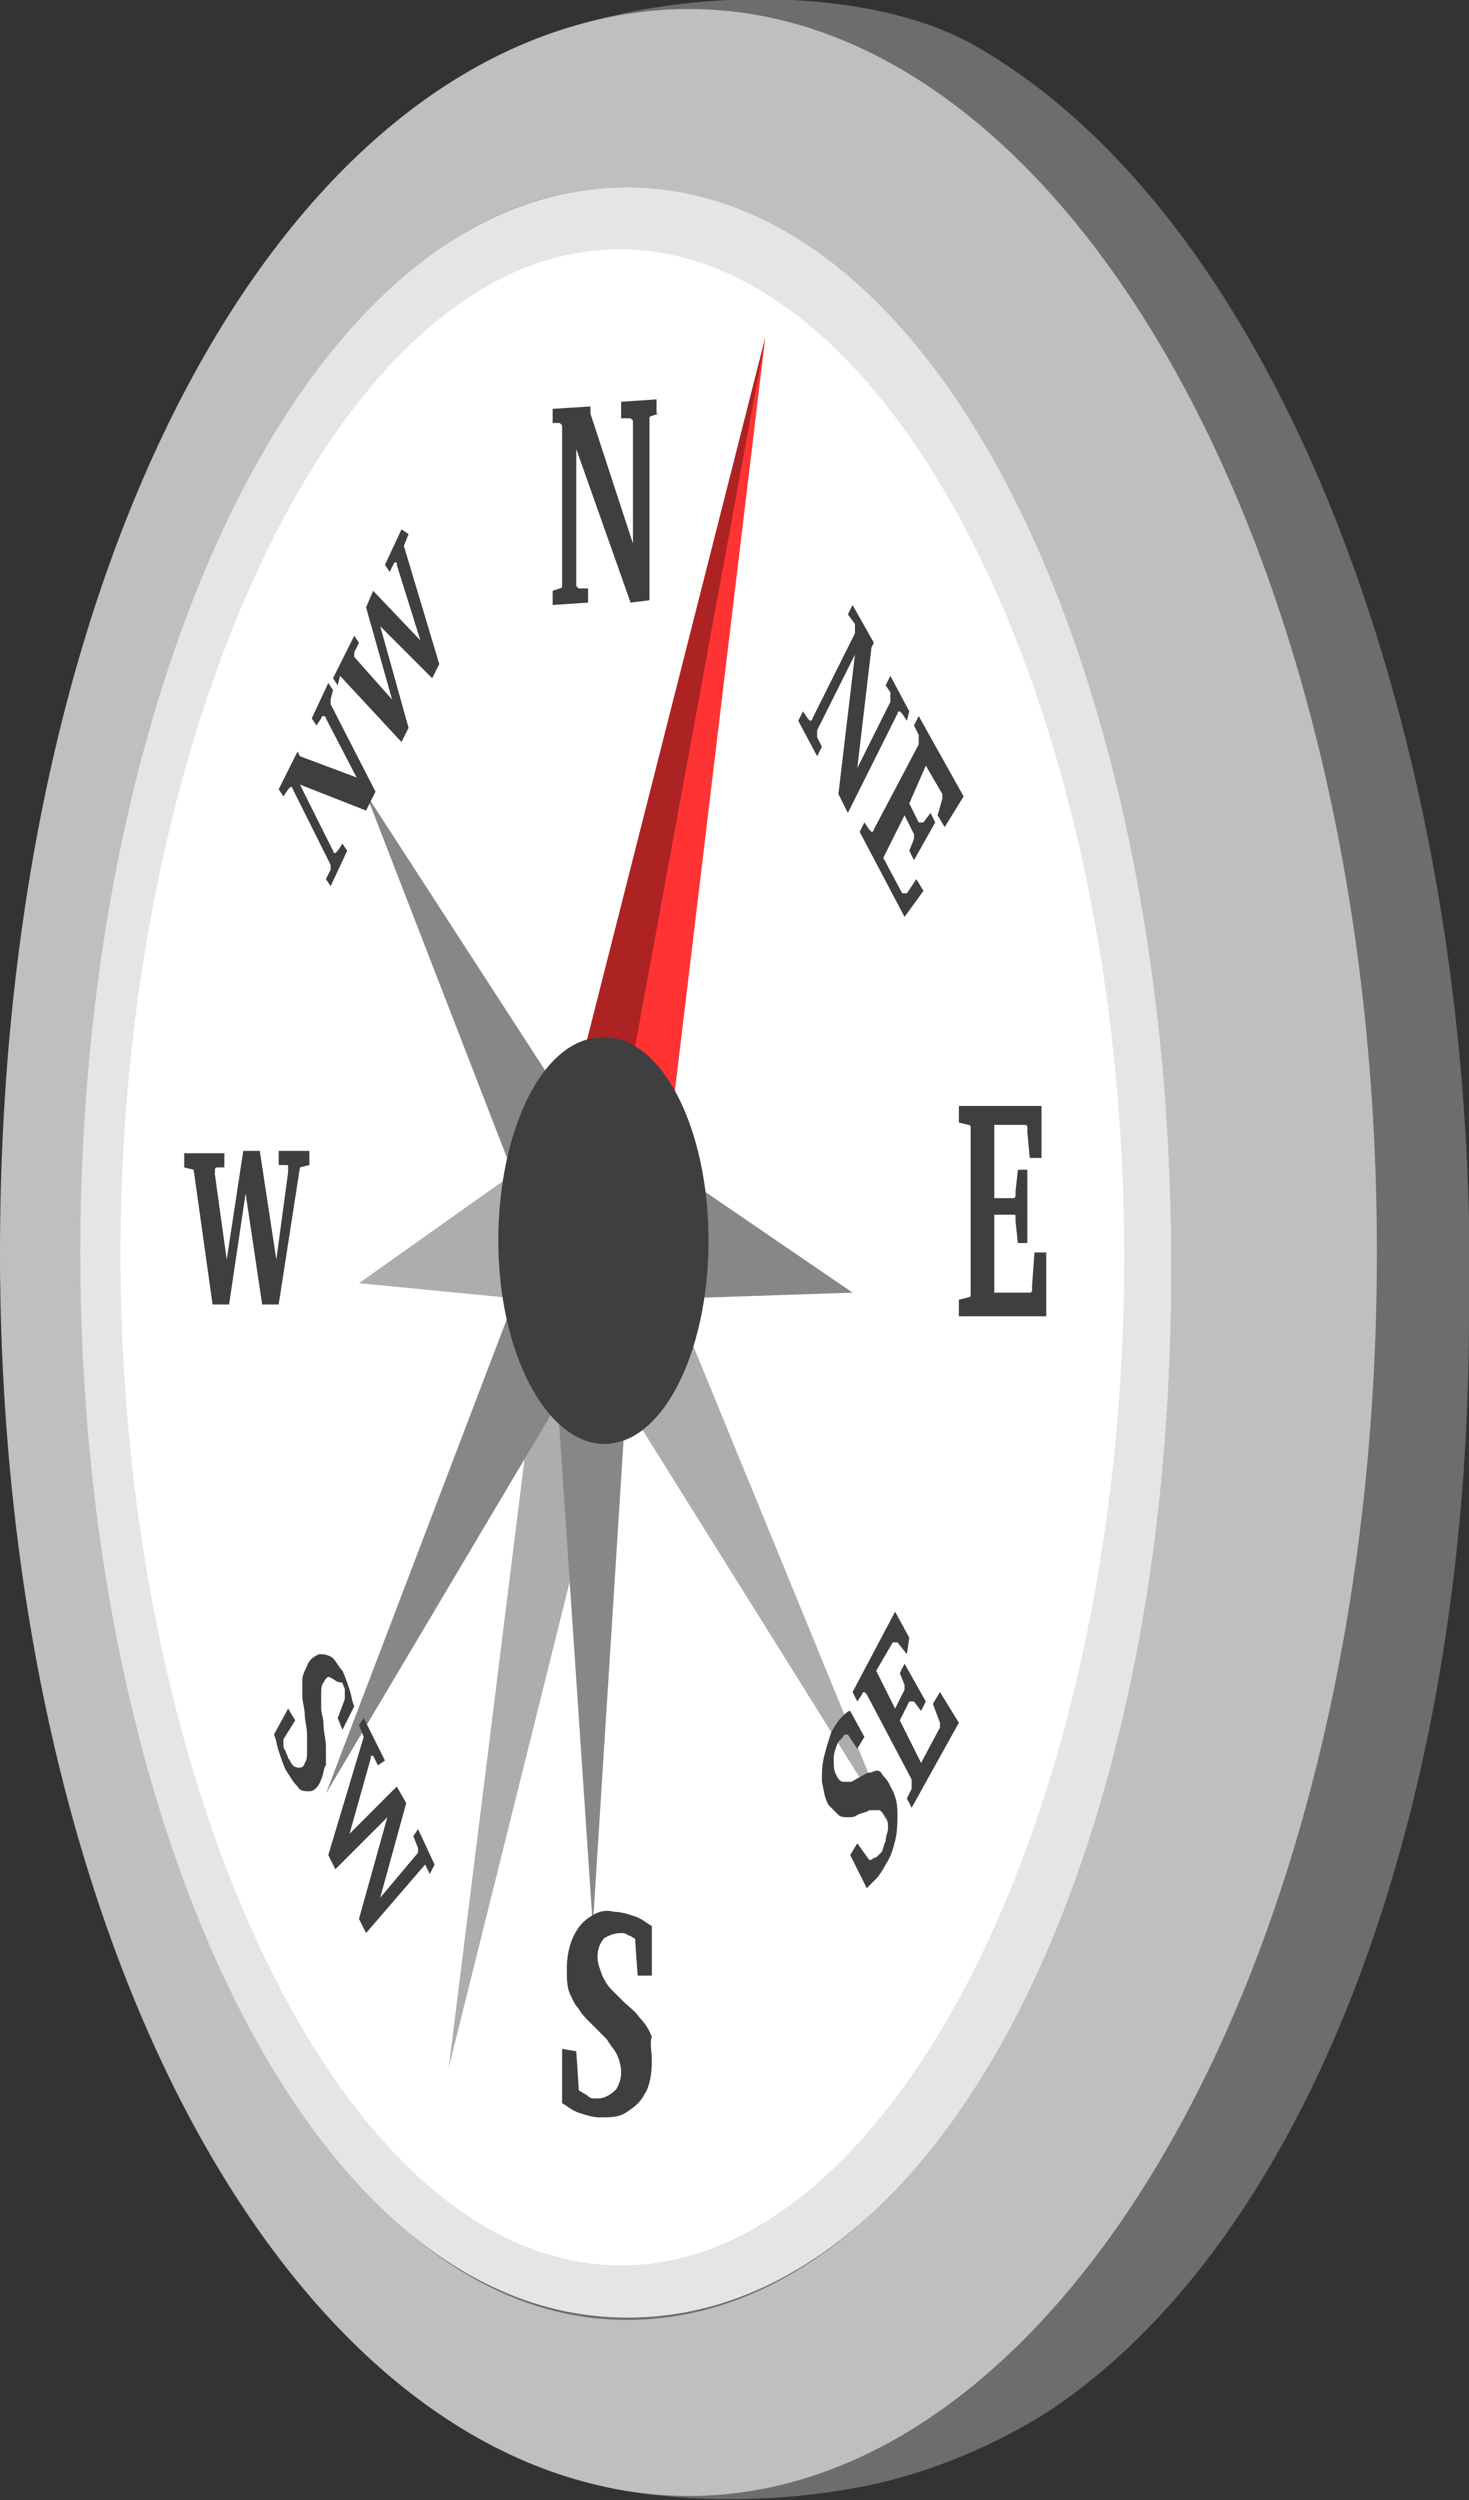<?xml version="1.0" encoding="utf-8"?>
<!-- Generator: Adobe Illustrator 28.0.0, SVG Export Plug-In . SVG Version: 6.00 Build 0)  -->
<svg version="1.1" id="Layer_1" xmlns="http://www.w3.org/2000/svg" xmlns:xlink="http://www.w3.org/1999/xlink" x="0px" y="0px"
	 viewBox="0 0 62.2 105.8" style="enable-background:new 0 0 62.2 105.8;" xml:space="preserve">
<rect x="0" y="0" width="62.2" height="105.8" fill="#333333" stroke="none"/>
<style type="text/css">
	.st0{fill:#6D6D6D;}
	.st1{fill:#FFFFFF;}
	.st2{fill:#BFBFBF;}
	.st3{fill:#ADADAD;}
	.st4{fill:#878787;}
	.st5{fill:#FF3333;}
	.st6{fill:#3F3F3F;}
	.st7{fill:#E5E5E5;}
	.st8{fill:#AD2323;}
</style>
<g id="reference">
</g>
<g id="Layer_2_00000038380921866474981270000013422421608073772457_">
	<path class="st0" d="M1.6,54.4c0,27.8,10.1,43.1,24.3,50.9c2.5,0.5,6.3,0.7,10.2,0c2.9-0.5,5.8-1.7,8.2-3.2
		c11-7.2,17.9-25.3,17.9-46.4c0.5-23.1-7.5-46-20.8-53.7c-4.1-2.4-11-2.5-16-1.2C10.4,4.5,0,26.4,0,54.2"/>
	<path class="st1" d="M25.2,9.3c12.4-1.3,23,19,23,43.8S37.5,98.3,25.2,97C13.5,95.8,4.5,75.4,4.5,53.1C4.5,30.8,13.5,10.5,25.2,9.3
		z"/>
	<path class="st2" d="M27.2,0.5C11.7,2.4,0,24.1,0,53c0,28.3,11.7,50.6,27.2,52.5c16.6,2,31.1-21.4,31.1-52.5S43.8-1.5,27.2,0.5z
		 M25.2,8c13.8-1.3,24.4,20,24.4,45.7S39,99.5,25.2,98.1C12.4,96.7,4,76.2,4,53.1C4.1,30.1,12.2,9.3,25.2,8z"/>
	<polygon class="st3" points="19,87.5 22.8,57 26,59.4 	"/>
	<polygon class="st3" points="37.7,77.3 24.7,56.5 27.2,51.7 	"/>
	<polygon class="st4" points="15.5,33.6 26,49.8 23.6,54.5 	"/>
	<polygon class="st4" points="25.1,81.5 23.3,54.7 26.8,54.7 	"/>
	<polygon class="st4" points="13.8,75.9 23.3,51 25.8,55.7 	"/>
	<polygon class="st4" points="36.1,54.7 27.1,55 28.2,49.3 	"/>
	<polygon class="st3" points="15.2,54.3 23.1,48.7 22.4,55 	"/>
	<polygon class="st5" points="32.4,14.3 28.2,49.3 24.3,46.2 	"/>
	<g>
		<path class="st6" d="M13.1,49.3l-0.4,0.1l-0.9,5.8l-0.7,0l-0.7-4.7l-0.7,4.7l-0.7,0l-0.8-5.7l-0.4-0.1v-0.6l1.7,0v0.6l-0.3,0
			c0,0-0.1,0-0.1,0.1c0,0.1,0,0.1,0,0.2l0.5,3.6l0.7-4.6l0.7,0l0.7,4.6l0.5-3.7c0-0.1,0-0.1,0-0.2c0-0.1,0-0.1-0.1-0.1l-0.3,0v-0.6
			l1.3,0V49.3z"/>
	</g>
	<g>
		<path class="st6" d="M44.4,55.7l-3.8,0V55l0.4-0.1c0,0,0.1,0,0.1-0.1c0,0,0-0.1,0-0.2v-6.7c0-0.1,0-0.2,0-0.2
			c0-0.1-0.1-0.1-0.1-0.1l-0.4-0.1v-0.7l3.5,0V49l-0.5,0l-0.1-1.1c0-0.1,0-0.1,0-0.2c0,0,0-0.1-0.1-0.1l-1.3,0v3.1l0.8,0
			c0,0,0.1,0,0.1-0.1c0-0.1,0-0.1,0-0.2l0.1-0.9l0.4,0v3.1l-0.4,0l-0.1-0.9c0,0,0-0.1,0-0.2c0-0.1,0-0.1-0.1-0.1l-0.8,0v3.3l1.5,0
			c0,0,0.1,0,0.1-0.1c0-0.1,0-0.1,0-0.2l0.1-1.4l0.5,0V55.7z"/>
	</g>
	<g>
		<path class="st6" d="M27.9,17.5l-0.3,0.1c0,0-0.1,0-0.1,0.1c0,0.1,0,0.1,0,0.2v7.5l-0.8,0.1L24.4,19v5.6c0,0.1,0,0.1,0,0.2
			c0,0,0.1,0.1,0.1,0.1l0.4,0v0.6l-1.5,0.1V25l0.3-0.1c0,0,0.1,0,0.1-0.1c0,0,0-0.1,0-0.2v-6.4c0-0.1,0-0.1,0-0.2
			c0,0-0.1-0.1-0.1-0.1l-0.3,0v-0.6l1.6-0.1v0.3l1.8,5.5v-5c0-0.1,0-0.1,0-0.2c0,0-0.1-0.1-0.1-0.1l-0.4,0V17l1.5-0.1V17.5z"/>
	</g>
	<g>
		<path class="st6" d="M27.6,87.2c0,0.6-0.1,1.1-0.3,1.4c-0.2,0.4-0.5,0.6-0.8,0.8c-0.3,0.2-0.7,0.2-1.1,0.2c-0.3,0-0.6-0.1-0.9-0.2
			c-0.3-0.1-0.5-0.3-0.7-0.4v-2.3l0.6,0.1l0.1,1.5c0,0,0,0.1,0,0.1c0,0,0,0.1,0.1,0.1c0.1,0.1,0.2,0.1,0.3,0.2
			c0.1,0.1,0.2,0.1,0.3,0.1c0.2,0,0.3,0,0.5-0.1c0.2-0.1,0.3-0.2,0.4-0.3c0.1-0.2,0.2-0.4,0.2-0.7c0-0.3-0.1-0.6-0.2-0.8
			c-0.1-0.2-0.3-0.4-0.4-0.6c-0.2-0.2-0.4-0.4-0.7-0.7c-0.2-0.2-0.4-0.4-0.5-0.6c-0.2-0.2-0.3-0.5-0.4-0.7C24,84,24,83.7,24,83.3
			c0-0.5,0.1-1,0.3-1.4c0.2-0.4,0.4-0.6,0.7-0.8c0.3-0.2,0.6-0.3,1-0.2c0.3,0,0.6,0.1,0.9,0.2c0.3,0.1,0.5,0.3,0.7,0.4v2.1l-0.6,0
			l-0.1-1.4c0,0,0-0.1,0-0.1c0,0,0-0.1-0.1-0.1c0,0-0.1-0.1-0.2-0.1c-0.1-0.1-0.2-0.1-0.3-0.1c-0.3,0-0.5,0.1-0.7,0.2
			c-0.2,0.2-0.3,0.5-0.3,0.8c0,0.3,0.1,0.5,0.2,0.8c0.1,0.2,0.2,0.4,0.4,0.6c0.2,0.2,0.3,0.3,0.5,0.5c0.2,0.2,0.5,0.4,0.7,0.7
			c0.2,0.2,0.4,0.5,0.5,0.8C27.5,86.4,27.6,86.8,27.6,87.2z"/>
	</g>
	<g>
		<path class="st6" d="M13.6,75.3c-0.1,0.3-0.3,0.5-0.5,0.5c-0.2,0-0.4,0-0.5-0.2c-0.2-0.2-0.3-0.4-0.5-0.7
			c-0.1-0.2-0.2-0.5-0.3-0.8c-0.1-0.3-0.1-0.5-0.2-0.7l0.6-1.1l0.3,0.5L12,73.6c0,0,0,0.1,0,0.1c0,0,0,0.1,0,0.1
			c0,0.1,0,0.2,0.1,0.3c0,0.1,0.1,0.2,0.1,0.3c0.1,0.1,0.1,0.2,0.2,0.3c0.1,0.1,0.2,0.1,0.3,0.1c0.1,0,0.2-0.1,0.2-0.2
			c0.1-0.1,0.1-0.3,0.1-0.5c0-0.2,0-0.4,0-0.7c0-0.3-0.1-0.6-0.1-0.9c0-0.2-0.1-0.5-0.1-0.7c0-0.2,0-0.5,0-0.7
			c0-0.2,0.1-0.4,0.2-0.6c0.1-0.3,0.3-0.4,0.5-0.5c0.2,0,0.3,0,0.5,0.1c0.2,0.1,0.3,0.4,0.5,0.6c0.1,0.2,0.2,0.5,0.3,0.8
			c0.1,0.3,0.1,0.5,0.2,0.7l-0.5,1l-0.2-0.5l0.3-0.8c0,0,0,0,0-0.1c0,0,0-0.1,0-0.1c0,0,0-0.1,0-0.2c0-0.1-0.1-0.2-0.1-0.3
			C14.2,71.2,14.1,71,14,71c-0.1-0.1-0.2,0-0.3,0.2c-0.1,0.1-0.1,0.3-0.1,0.5c0,0.2,0,0.4,0,0.6c0,0.2,0.1,0.4,0.1,0.7
			c0,0.3,0.1,0.6,0.1,0.9c0,0.3,0,0.5,0,0.8C13.7,74.8,13.7,75.1,13.6,75.3z"/>
		<path class="st6" d="M18.2,79.3l-0.2-0.4l-2.5,2.9l-0.3-0.6l1.2-4.3l-2.2,2.2l-0.3-0.6l1.5-5l-0.2-0.5l0.2-0.3l0.9,1.8L16,74.7
			l-0.2-0.4c0,0,0,0-0.1,0c0,0,0,0.1,0,0.1l-0.9,3.2l2-2l0.4,0.7l-1.1,4l1.6-1.9c0,0,0,0,0-0.1c0,0,0-0.1,0-0.1l-0.2-0.5l0.2-0.3
			l0.7,1.5L18.2,79.3z"/>
	</g>
	<g>
		<path class="st6" d="M37.7,75.6c0.2,0.3,0.3,0.7,0.3,1.1c0,0.4,0,0.8-0.1,1.2c-0.1,0.4-0.2,0.7-0.4,1c-0.1,0.2-0.3,0.5-0.4,0.6
			c-0.2,0.2-0.3,0.3-0.4,0.4L36,78.5l0.3-0.5l0.5,0.7c0,0,0,0,0.1,0c0,0,0,0,0,0c0,0,0.1-0.1,0.2-0.1c0.1-0.1,0.1-0.1,0.2-0.2
			c0.1-0.1,0.1-0.3,0.2-0.5c0-0.2,0.1-0.4,0.1-0.5c0-0.2,0-0.4-0.1-0.5c-0.1-0.2-0.2-0.3-0.3-0.3c-0.1,0-0.2,0-0.4,0
			c-0.1,0.1-0.3,0.1-0.5,0.2c-0.1,0.1-0.3,0.1-0.4,0.1c-0.1,0-0.3,0-0.4-0.1c-0.1-0.1-0.2-0.2-0.4-0.4c-0.2-0.3-0.2-0.6-0.3-1
			c0-0.4,0-0.7,0.1-1.1c0.1-0.4,0.2-0.7,0.3-1c0.1-0.2,0.3-0.5,0.4-0.6c0.2-0.2,0.3-0.3,0.4-0.3l0.6,1.1l-0.3,0.5l-0.4-0.6
			c0,0,0,0,0,0c0,0,0,0-0.1,0c0,0-0.1,0-0.1,0.1c0,0-0.1,0.1-0.2,0.2c-0.1,0.2-0.2,0.5-0.2,0.7c0,0.3,0,0.5,0.1,0.7
			c0.1,0.2,0.2,0.3,0.3,0.3c0.1,0,0.2,0,0.3,0c0.1,0,0.2-0.1,0.4-0.2c0.2-0.1,0.3-0.2,0.5-0.2c0.2-0.1,0.3-0.1,0.4,0
			C37.4,75.2,37.6,75.3,37.7,75.6z"/>
		<path class="st6" d="M40.6,72.9l-2,3.6l-0.2-0.4l0.2-0.4c0,0,0-0.1,0-0.2c0-0.1,0-0.1,0-0.2l-1.9-3.6c0,0-0.1-0.1-0.1-0.1
			c0,0-0.1,0-0.1,0.1l-0.2,0.3l-0.2-0.4l1.8-3.4l0.6,1.1L38.4,70L38,69.5c0,0,0,0-0.1,0c0,0,0,0-0.1,0l-0.7,1.2l0.8,1.6l0.4-0.8
			c0,0,0-0.1,0-0.1c0-0.1,0-0.1,0-0.1l-0.2-0.5l0.2-0.4l0.9,1.6l-0.2,0.4l-0.3-0.4c0,0,0,0-0.1,0c0,0,0,0-0.1,0l-0.4,0.8l0.9,1.8
			l0.8-1.5c0,0,0-0.1,0-0.1c0-0.1,0-0.1,0-0.1l-0.3-0.8l0.3-0.5L40.6,72.9z"/>
	</g>
	<g>
		<path class="st6" d="M38.4,30.5l-0.2-0.3c0,0,0,0-0.1-0.1c0,0-0.1,0-0.1,0.1l-2.1,4.2l-0.4-0.8l0.7-5.9l-1.6,3.2c0,0,0,0.1,0,0.2
			c0,0.1,0,0.1,0,0.1l0.2,0.4l-0.2,0.4l-0.8-1.5l0.2-0.4l0.2,0.3c0,0,0.1,0.1,0.1,0.1c0,0,0.1,0,0.1-0.1l1.8-3.6c0,0,0-0.1,0-0.2
			c0-0.1,0-0.1,0-0.2L35.9,26l0.2-0.4l0.9,1.6l-0.1,0.2l-0.6,5.1l1.4-2.8c0,0,0-0.1,0-0.2c0-0.1,0-0.1,0-0.2L37.5,29l0.2-0.4
			l0.8,1.5L38.4,30.5z"/>
		<path class="st6" d="M38.3,38.8l-1.9-3.6l0.2-0.4l0.2,0.3c0,0,0.1,0.1,0.1,0.1c0,0,0.1,0,0.1-0.1l1.9-3.6c0,0,0-0.1,0-0.2
			c0-0.1,0-0.1,0-0.2l-0.2-0.4l0.2-0.4l1.9,3.4L40,35l-0.3-0.5l0.2-0.7c0,0,0-0.1,0-0.1c0,0,0-0.1,0-0.1l-0.7-1.2L38.5,34l0.4,0.8
			c0,0,0,0,0.1,0c0,0,0,0,0.1,0l0.3-0.4l0.2,0.4l-0.9,1.6L38.5,36l0.2-0.5c0,0,0-0.1,0-0.1c0-0.1,0-0.1,0-0.1l-0.4-0.8l-0.9,1.8
			l0.8,1.5c0,0,0,0,0.1,0c0,0,0.1,0,0.1,0l0.4-0.6l0.3,0.5L38.3,38.8z"/>
	</g>
	<g>
		<path class="st6" d="M14.1,29.2L14,29.6c0,0,0,0.1,0,0.1c0,0.1,0,0.1,0,0.1l1.9,3.7l-0.4,0.8l-2.8-1.1l1.4,2.8c0,0,0,0.1,0.1,0.1
			c0,0,0,0,0.1-0.1l0.2-0.3l0.2,0.3l-0.7,1.5l-0.2-0.3l0.2-0.4c0,0,0-0.1,0-0.1c0-0.1,0-0.1,0-0.1l-1.6-3.2c0,0,0-0.1-0.1-0.1
			c0,0,0,0-0.1,0.1l-0.2,0.3l-0.2-0.3l0.8-1.6l0.1,0.2l2.4,0.9l-1.3-2.5c0,0,0-0.1-0.1-0.1c0,0-0.1,0-0.1,0.1l-0.2,0.3l-0.2-0.3
			l0.7-1.5L14.1,29.2z"/>
		<path class="st6" d="M17.3,22.6l-0.2,0.5l1.5,5l-0.3,0.6l-2.2-2.2l1.2,4.3l-0.3,0.6l-2.6-2.8L14.3,29l-0.2-0.3l0.9-1.8l0.2,0.3
			L15,27.6c0,0,0,0.1,0,0.1c0,0,0,0.1,0,0.1l1.6,1.8l-1.1-3.9l0.3-0.7l2,2.1l-1-3.2c0,0,0-0.1,0-0.1c0,0,0,0-0.1,0l-0.2,0.4
			l-0.2-0.3l0.7-1.5L17.3,22.6z"/>
	</g>
	<path class="st1" d="M25.5,50.7c0.5,0,0.9,0.8,0.9,1.8s-0.4,1.8-0.9,1.8c-0.5,0-0.9-0.8-0.9-1.8S25,50.7,25.5,50.7z"/>
	<path class="st7" d="M25.2,8C12.5,9.3,3.4,29.6,3.4,53s9.1,43.7,21.8,45c13.7,1.4,24.4-18,24.4-44.3S39.1,6.6,25.2,8z M25.2,10.6
		c12-1.2,22.4,18.5,22.4,42.6S37.2,97.1,25.2,95.8c-11.4-1.2-20.1-21-20.1-42.7C5.1,31.4,13.9,11.7,25.2,10.6z"/>
	<polygon class="st8" points="32.4,14.3 26.3,47.5 24.3,46.2 	"/>
	<path class="st6" d="M25.5,43.9c2.5-0.1,4.5,3.8,4.5,8.6s-2,8.7-4.5,8.6c-2.4-0.1-4.4-3.9-4.4-8.6S23,43.9,25.5,43.9z"/>
</g>
</svg>

